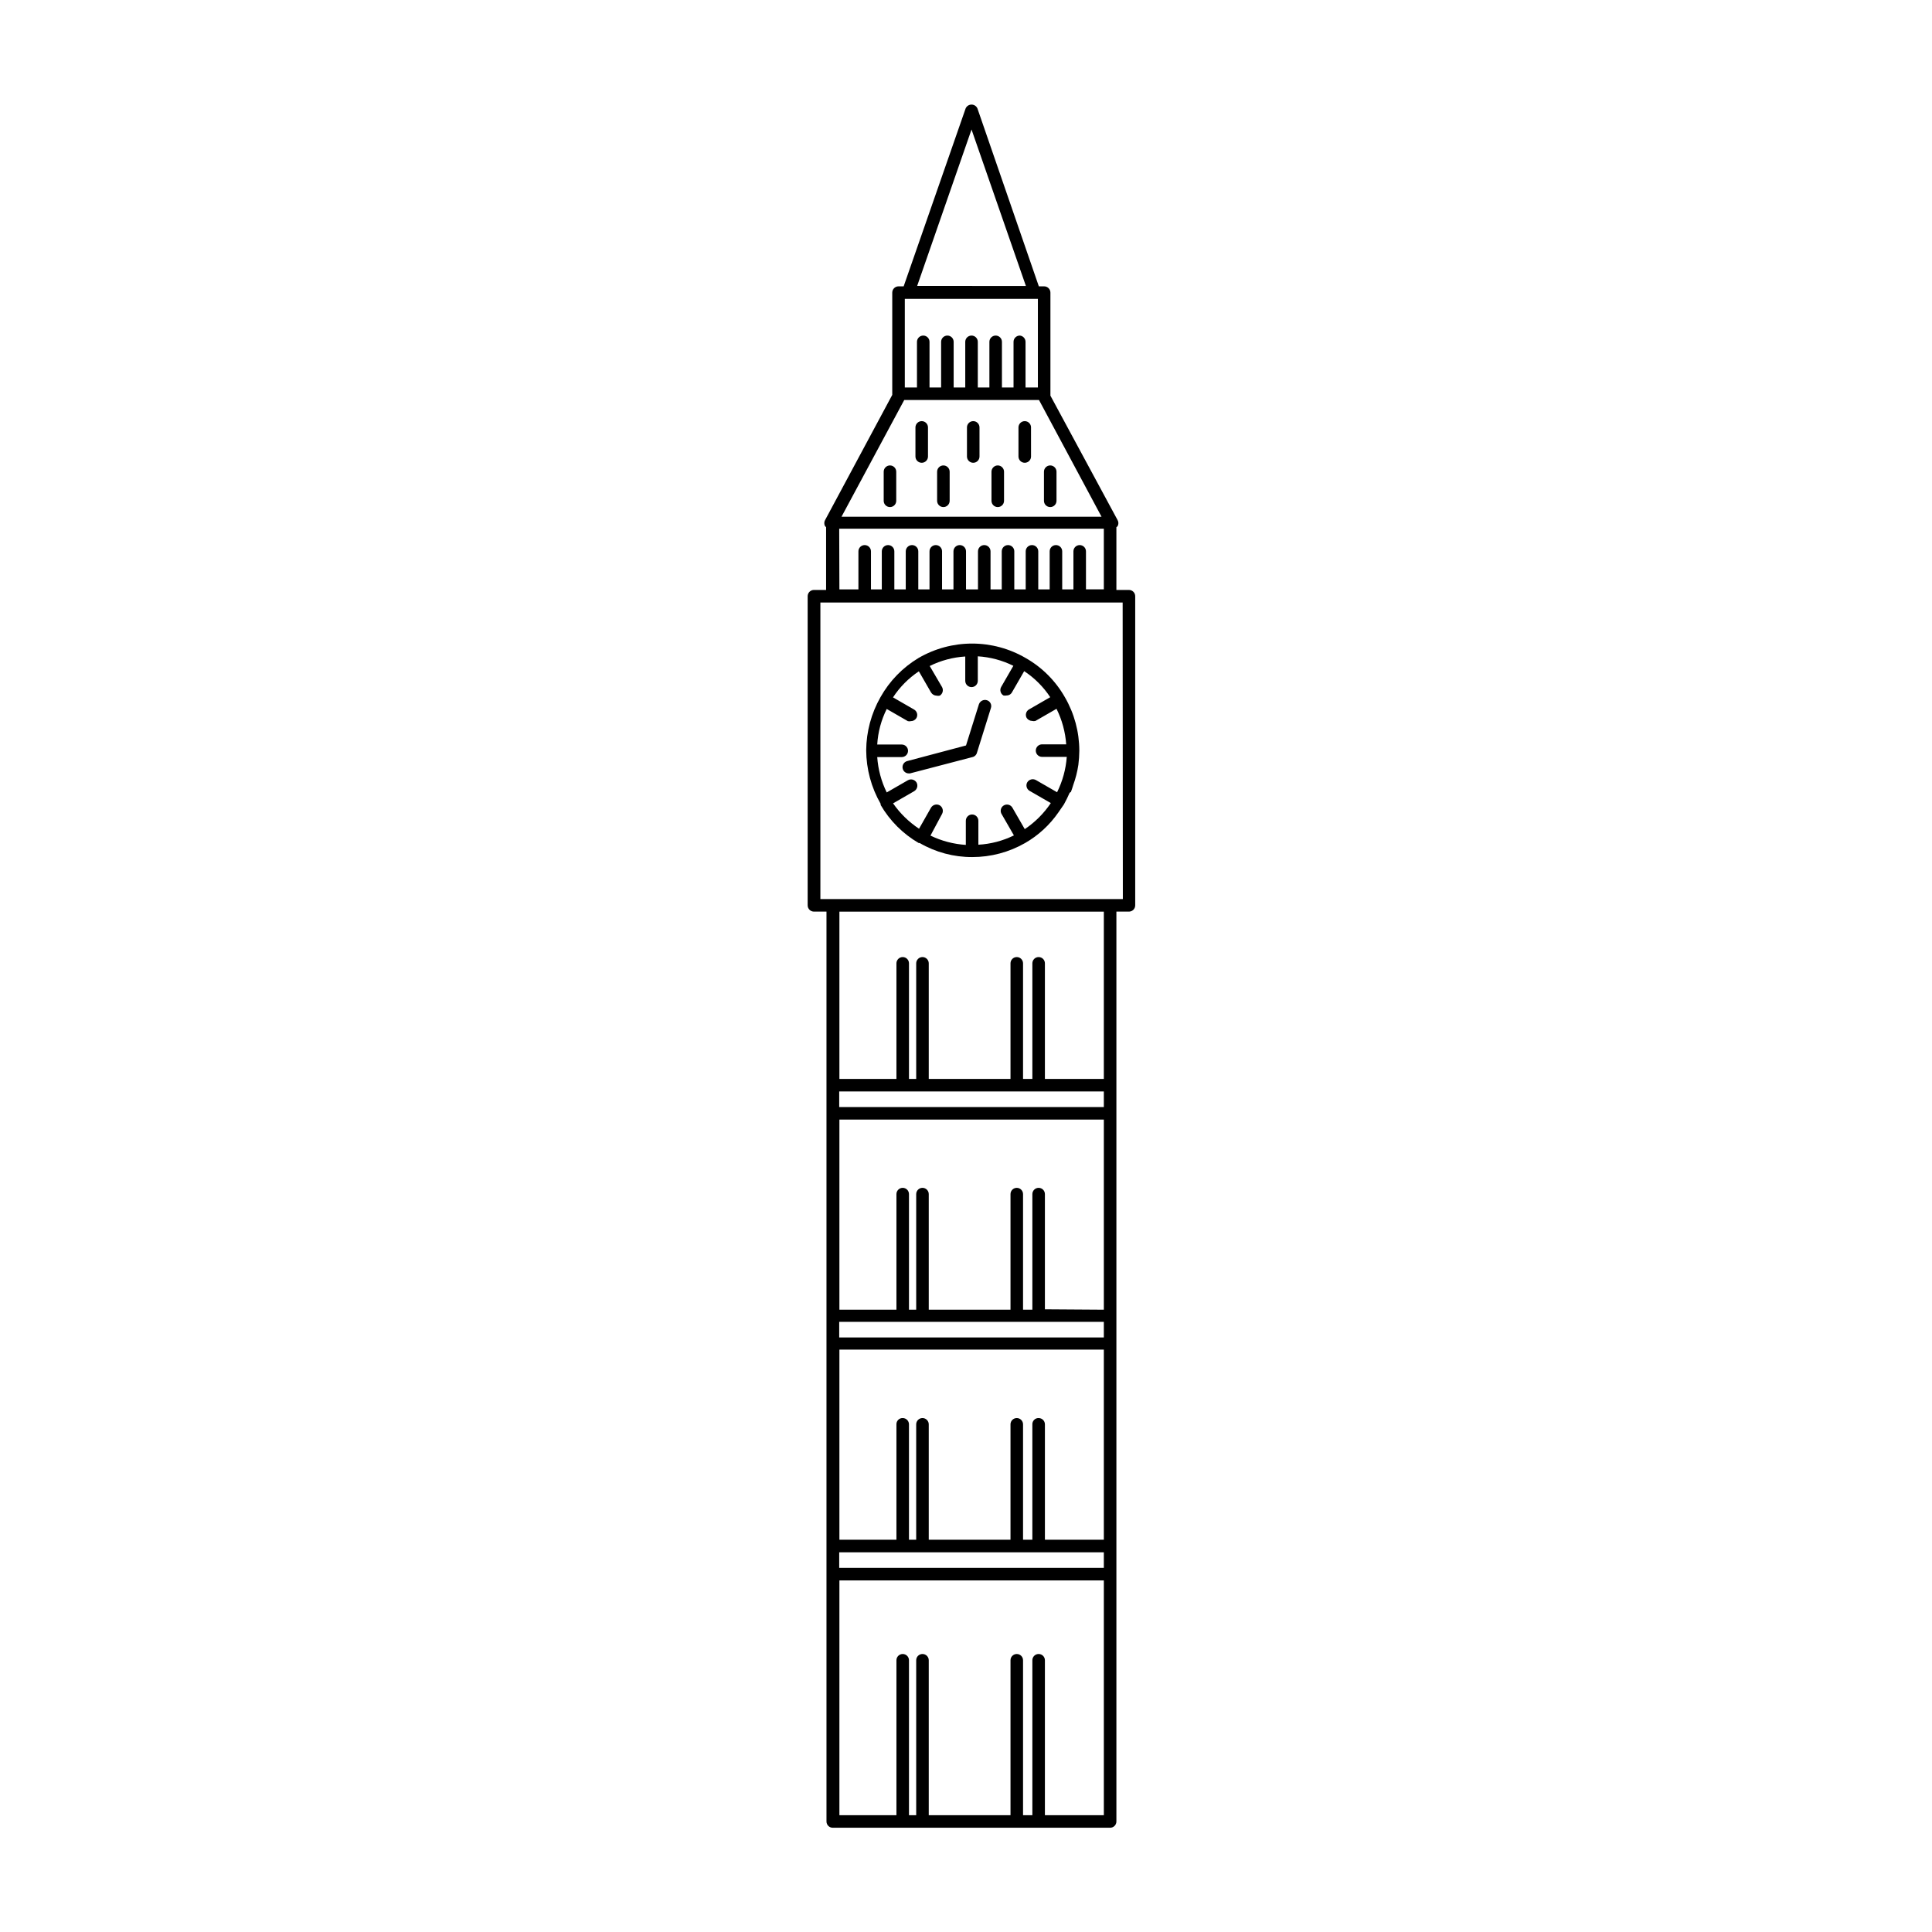 <?xml version="1.0" encoding="UTF-8"?>
<!-- The Best Svg Icon site in the world: iconSvg.co, Visit us! https://iconsvg.co -->
<svg fill="#000000" width="800px" height="800px" version="1.1" viewBox="144 144 512 512" xmlns="http://www.w3.org/2000/svg">
 <path d="m443.18 300.34h-3.324v-16.625l0.301-0.25c0.309-0.512 0.309-1.152 0-1.664l-17.785-32.949v-0.301-27.004c0-0.918-0.742-1.664-1.66-1.664h-1.41l-16.277-47.156c-0.273-0.613-0.887-1.012-1.559-1.012-0.676 0-1.285 0.398-1.562 1.012l-16.426 47.156h-1.359c-0.918 0-1.664 0.746-1.664 1.664v26.801 0.301l-17.785 33.152h0.004c-0.309 0.512-0.309 1.152 0 1.664l0.25 0.25v16.625h-3.223c-0.918 0-1.664 0.746-1.664 1.664v81.918c0 0.918 0.746 1.664 1.664 1.664h3.324v241.12c0 0.922 0.742 1.664 1.66 1.664h73.508c0.441 0 0.863-0.176 1.176-0.488 0.312-0.309 0.488-0.734 0.488-1.176v-241.12h3.324c0.441 0 0.863-0.176 1.176-0.488s0.484-0.734 0.484-1.176v-81.918c0-0.918-0.742-1.664-1.66-1.664zm-41.715-122.02 14.41 41.465-28.82-0.004zm12.797 54.613v-0.004c-0.918 0-1.664 0.746-1.664 1.664v12.09h-3.074v-12.09c0-0.918-0.742-1.664-1.66-1.664s-1.664 0.746-1.664 1.664v12.09h-3.074v-12.09c0-0.918-0.742-1.664-1.66-1.664-0.918 0-1.664 0.746-1.664 1.664v12.09h-3.074v-12.09c0-0.918-0.742-1.664-1.66-1.664s-1.664 0.746-1.664 1.664v12.09h-3.074v-12.09c0-0.918-0.742-1.664-1.66-1.664-0.918 0-1.664 0.746-1.664 1.664v12.09h-3.223v-23.477h35.266v23.477h-3.273v-12.09c0-0.863-0.656-1.586-1.512-1.664zm-30.633 17.078h35.719l16.574 30.934h-68.918zm-17.23 34.105h70.129v16.07h-4.734v-10.078 0.004c0-0.918-0.746-1.66-1.664-1.66s-1.66 0.742-1.66 1.66v10.078h-2.973v-10.078c0-0.918-0.746-1.66-1.664-1.66s-1.66 0.742-1.66 1.66v10.078h-3.023v-10.078c0-0.918-0.746-1.66-1.664-1.66s-1.664 0.742-1.664 1.66v10.078h-3.023v-10.078h0.004c0-0.918-0.746-1.66-1.664-1.66-0.918 0-1.664 0.742-1.664 1.66v10.078h-2.973v-10.078c0-0.918-0.742-1.66-1.66-1.66-0.918 0-1.664 0.742-1.664 1.66v10.078h-3.172v-10.078c0-0.918-0.746-1.66-1.664-1.66-0.918 0-1.664 0.742-1.664 1.66v10.078h-3.023v-10.078h0.004c0-0.918-0.746-1.66-1.664-1.66s-1.664 0.742-1.664 1.66v10.078h-2.973v-10.078c0-0.918-0.742-1.66-1.66-1.66-0.918 0-1.664 0.742-1.664 1.66v10.078h-3.023v-10.078c0-0.918-0.742-1.66-1.66-1.66s-1.664 0.742-1.664 1.66v10.078h-2.871v-10.078c0-0.918-0.746-1.66-1.664-1.66s-1.66 0.742-1.66 1.66v10.078h-5.039zm70.129 149.13v4.133h-70.129v-4.133zm-17.281 86.555c-0.441-0.016-0.875 0.156-1.188 0.473-0.316 0.312-0.488 0.746-0.473 1.191v30.582l-2.469-0.004v-30.578c0-0.922-0.746-1.664-1.664-1.664s-1.66 0.742-1.66 1.664v30.582h-21.664v-30.582c0-0.922-0.746-1.664-1.664-1.664-0.918 0-1.664 0.742-1.664 1.664v30.582l-1.914-0.004v-30.578c0-0.922-0.742-1.664-1.66-1.664-0.445-0.016-0.879 0.156-1.191 0.473-0.316 0.312-0.484 0.746-0.473 1.191v30.582h-15.113v-50.383h70.078v50.383h-15.617v-30.582c0-0.922-0.742-1.664-1.664-1.664zm-52.848-21.363v-4.133l70.129 0.004v4.133zm54.512-7.457v-30.527c0-0.918-0.742-1.664-1.664-1.664-0.918 0-1.66 0.746-1.66 1.664v30.633l-2.469-0.004v-30.629c0-0.918-0.746-1.664-1.664-1.664s-1.66 0.746-1.66 1.664v30.633h-21.664v-30.633c0-0.918-0.746-1.664-1.664-1.664-0.918 0-1.664 0.746-1.664 1.664v30.633l-1.914-0.004v-30.629c0-0.918-0.742-1.664-1.66-1.664-0.918 0-1.664 0.746-1.664 1.664v30.633h-15.113v-50.383h70.078v50.383zm-54.512 64.391h70.129v4.133l-70.129-0.004zm54.512 69.676v-41.062c0-0.918-0.742-1.66-1.664-1.66-0.918 0-1.66 0.742-1.66 1.66v41.059l-2.469 0.004v-41.062c0-0.918-0.746-1.66-1.664-1.66s-1.66 0.742-1.66 1.66v41.059h-21.664v-41.059c0-0.918-0.746-1.66-1.664-1.66-0.918 0-1.664 0.742-1.664 1.66v41.059l-1.914 0.004v-41.062c0-0.918-0.742-1.66-1.66-1.66-0.918 0-1.664 0.742-1.664 1.66v41.059h-15.113v-62.219h70.078v62.223zm15.617-195.12h-15.617v-30.633c0-0.918-0.742-1.664-1.664-1.664-0.918 0-1.66 0.746-1.66 1.664v30.633h-2.469v-30.633c0-0.918-0.746-1.664-1.664-1.664s-1.66 0.746-1.66 1.664v30.633h-21.664v-30.633c0-0.918-0.746-1.664-1.664-1.664-0.918 0-1.664 0.746-1.664 1.664v30.633h-1.914v-30.633c0-0.918-0.742-1.664-1.66-1.664-0.918 0-1.664 0.746-1.664 1.664v30.633h-15.113v-44.336h70.078zm5.039-47.66h-80.156v-78.594h80.105zm-13.754-28.414c0.25-0.605 0.402-1.211 0.605-1.812v-0.004c0.629-1.73 1.086-3.519 1.359-5.34 0.16-1.238 0.242-2.481 0.254-3.727-0.004-4.992-1.324-9.895-3.832-14.207-2.461-4.332-6.047-7.918-10.379-10.379-4.312-2.512-9.215-3.832-14.207-3.832-4.988 0-9.891 1.32-14.207 3.832-4.203 2.523-7.676 6.102-10.074 10.379-2.438 4.285-3.738 9.125-3.781 14.055 0.023 4.988 1.344 9.883 3.832 14.207v0.301c2.426 4.176 5.898 7.648 10.074 10.078h0.254c4.234 2.461 9.055 3.75 13.953 3.727 4.914 0.004 9.746-1.281 14.008-3.727 3.504-2.016 6.516-4.785 8.816-8.113l1.461-2.117c0.555-1.008 1.059-2.016 1.512-3.074zm-47.105 3.023 5.594-3.223-0.004-0.004c0.77-0.477 1.035-1.473 0.605-2.266-0.48-0.801-1.508-1.066-2.316-0.605l-5.594 3.223c-1.438-2.93-2.293-6.113-2.519-9.371h6.5c0.441 0 0.863-0.176 1.176-0.484 0.312-0.312 0.488-0.734 0.488-1.176 0-0.918-0.746-1.664-1.664-1.664h-6.5c0.195-3.277 1.051-6.484 2.519-9.422l5.594 3.223v0.004c0.266 0.066 0.543 0.066 0.805 0 0.594 0 1.148-0.305 1.461-0.809 0.457-0.793 0.188-1.805-0.602-2.266l-5.594-3.223v-0.004c1.793-2.738 4.125-5.086 6.852-6.902l3.223 5.594c0.312 0.516 0.863 0.84 1.465 0.855 0.281 0.066 0.574 0.066 0.855 0 0.77-0.477 1.031-1.469 0.605-2.266l-3.273-5.594h-0.004c2.941-1.457 6.144-2.312 9.422-2.519v6.449c0 0.918 0.746 1.664 1.664 1.664 0.918 0 1.66-0.746 1.66-1.664v-6.496c3.277 0.199 6.484 1.055 9.422 2.516l-3.223 5.594c-0.457 0.793-0.188 1.809 0.602 2.266 0.266 0.066 0.543 0.066 0.809 0 0.609 0.016 1.176-0.316 1.461-0.855l3.223-5.594v0.004c2.746 1.809 5.094 4.156 6.902 6.902l-5.594 3.223h0.004c-0.391 0.211-0.68 0.57-0.801 0.996-0.125 0.426-0.07 0.883 0.145 1.27 0.328 0.492 0.871 0.793 1.461 0.809 0.281 0.07 0.574 0.07 0.855 0l5.594-3.223v-0.004c1.461 2.945 2.336 6.144 2.57 9.422h-6.398c-0.918 0-1.664 0.746-1.664 1.664 0 0.441 0.176 0.863 0.488 1.176 0.309 0.312 0.734 0.484 1.176 0.484h6.551-0.004c-0.238 3.262-1.113 6.445-2.566 9.371l-5.594-3.223c-0.809-0.461-1.84-0.195-2.316 0.605-0.219 0.387-0.27 0.844-0.145 1.27 0.121 0.426 0.41 0.785 0.797 0.996l5.594 3.223c-1.828 2.731-4.172 5.074-6.902 6.902l-3.223-5.594v0.004c-0.207-0.414-0.57-0.723-1.012-0.855-0.441-0.133-0.914-0.074-1.312 0.156-0.398 0.23-0.684 0.613-0.785 1.062-0.105 0.445-0.02 0.918 0.234 1.297l3.223 5.594h0.004c-2.945 1.445-6.148 2.285-9.422 2.469v-6.348c0-0.918-0.746-1.664-1.664-1.664s-1.66 0.746-1.66 1.664v6.398c-3.254-0.211-6.438-1.047-9.371-2.469l3.074-5.742c0.426-0.797 0.164-1.793-0.605-2.269-0.809-0.461-1.84-0.191-2.32 0.605l-3.176 5.594h0.004c-2.707-1.797-5.051-4.086-6.902-6.754zm0.805-87.867v7.707c0 0.918-0.742 1.664-1.66 1.664-0.918 0-1.664-0.746-1.664-1.664v-7.707c0-0.918 0.746-1.664 1.664-1.664 0.918 0 1.66 0.746 1.66 1.664zm14.156 0v7.707c0 0.918-0.742 1.664-1.66 1.664-0.918 0-1.664-0.746-1.664-1.664v-7.707c0-0.918 0.746-1.664 1.664-1.664 0.918 0 1.66 0.746 1.66 1.664zm14.41 0v7.707c0 0.918-0.742 1.664-1.66 1.664-0.922 0-1.664-0.746-1.664-1.664v-7.707c0-0.441 0.176-0.863 0.488-1.176 0.309-0.312 0.734-0.488 1.176-0.488 0.438 0 0.863 0.176 1.172 0.488 0.312 0.312 0.488 0.734 0.488 1.176zm-20.152-11.688v7.656c0 0.918-0.742 1.664-1.664 1.664-0.918 0-1.66-0.746-1.66-1.664v-7.707c0-0.918 0.742-1.664 1.66-1.664 0.922 0 1.664 0.746 1.664 1.664zm13.652 0v7.656c0 0.918-0.742 1.664-1.66 1.664-0.918 0-1.664-0.746-1.664-1.664v-7.707c0-0.918 0.746-1.664 1.664-1.664 0.918 0 1.66 0.746 1.66 1.664zm13.652 0 0.004 7.656c0 0.918-0.746 1.664-1.664 1.664-0.918 0-1.664-0.746-1.664-1.664v-7.707c0-0.918 0.746-1.664 1.664-1.664 0.918 0 1.664 0.746 1.664 1.664zm6.754 11.688v7.707c0 0.918-0.746 1.664-1.664 1.664-0.918 0-1.66-0.746-1.66-1.664v-7.707c0-0.918 0.742-1.664 1.66-1.664 0.918 0 1.664 0.746 1.664 1.664zm-22.066 75.57-16.777 4.383h-0.254c-0.848 0.027-1.578-0.59-1.695-1.434-0.117-0.84 0.418-1.633 1.242-1.84l15.57-4.133 3.426-10.934v0.004c0.309-0.863 1.238-1.328 2.113-1.059 0.422 0.125 0.77 0.418 0.969 0.809 0.199 0.387 0.234 0.844 0.09 1.258l-3.68 11.789h0.004c-0.121 0.531-0.5 0.965-1.008 1.156z"/>
</svg>
